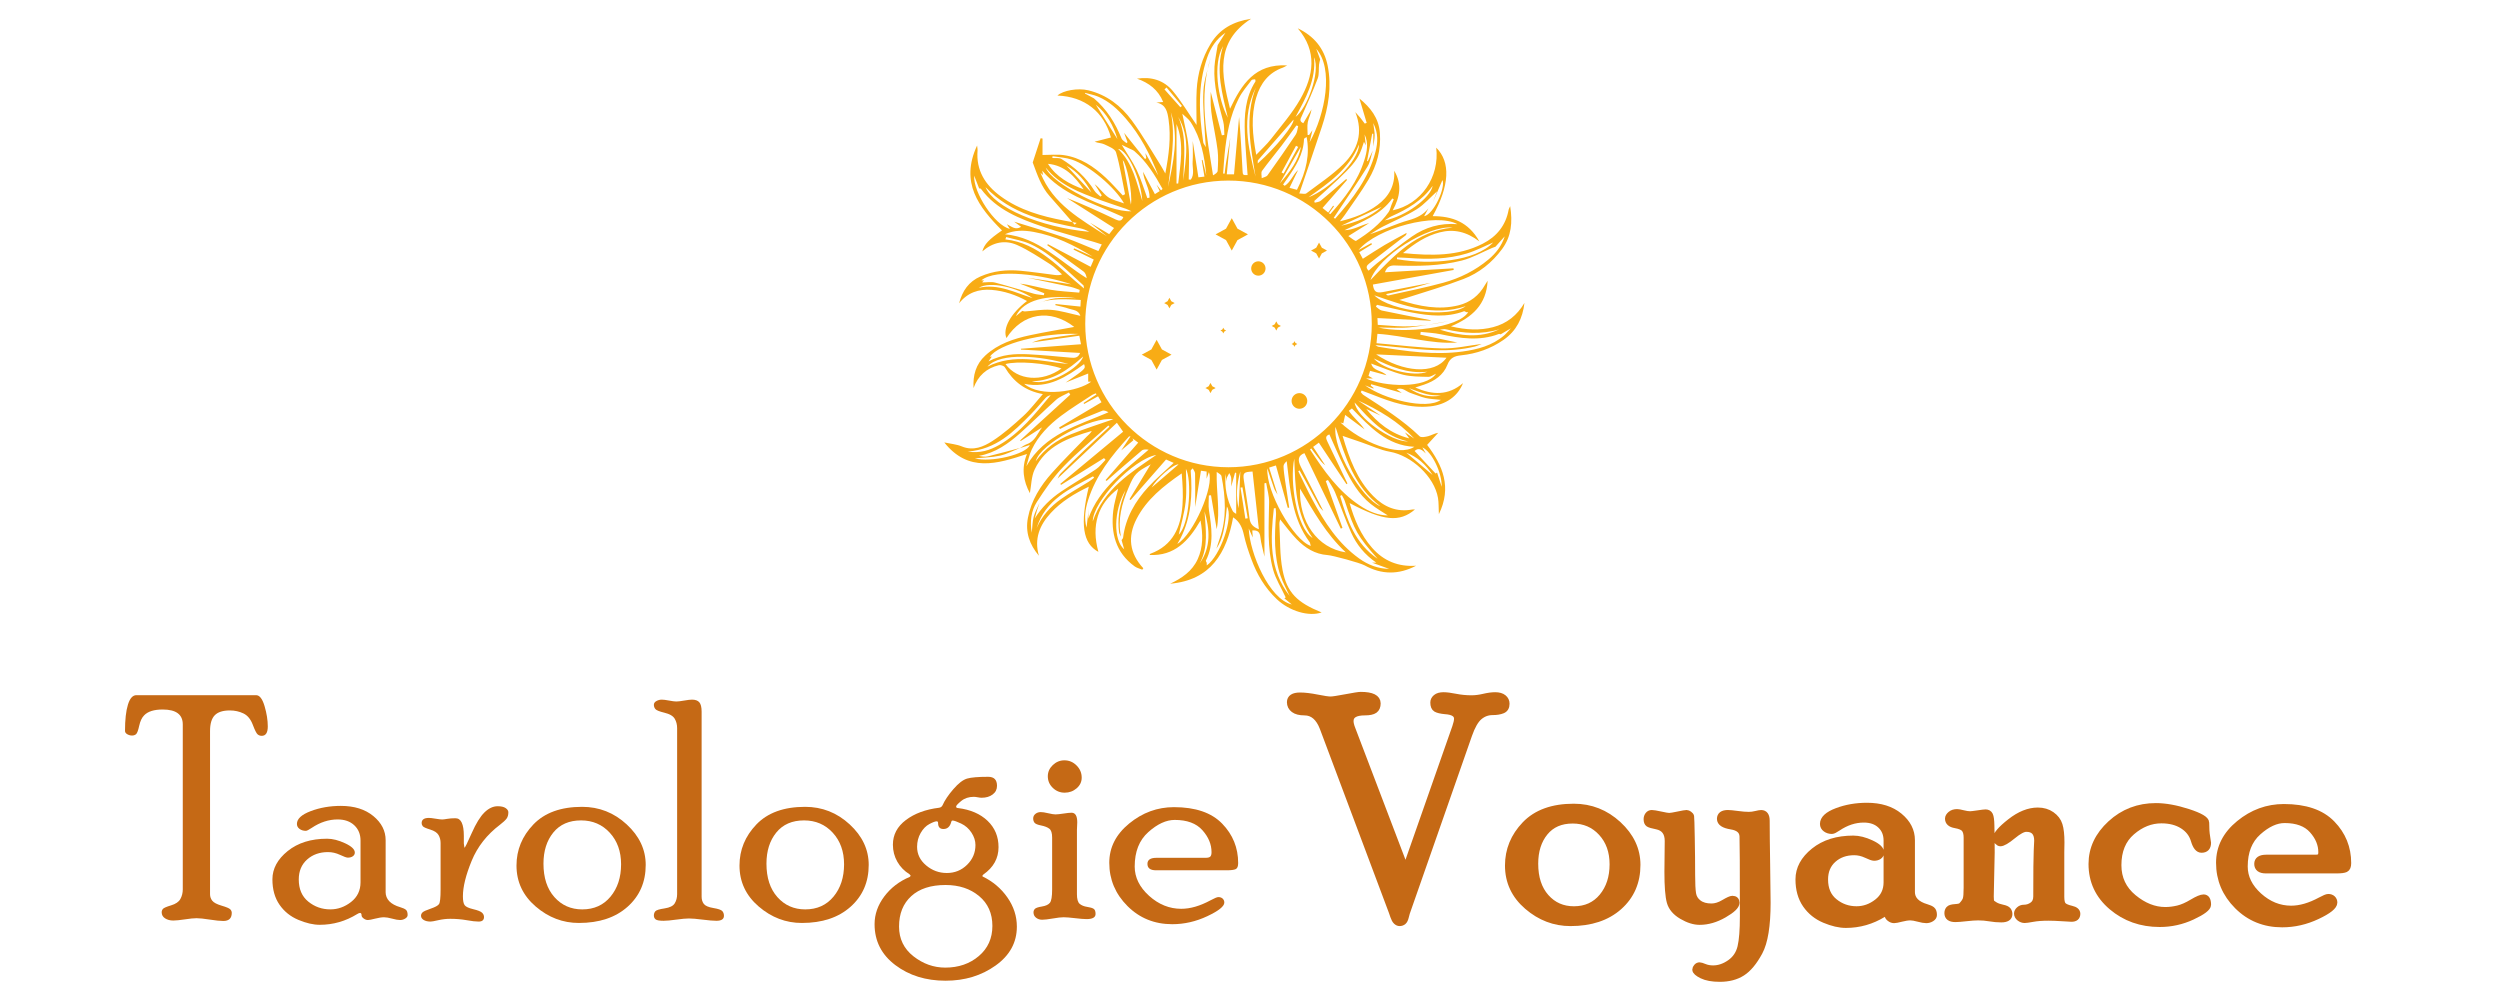 <?xml version="1.0" encoding="utf-8"?>
<!-- Generator: Adobe Illustrator 16.0.0, SVG Export Plug-In . SVG Version: 6.00 Build 0)  -->
<!DOCTYPE svg PUBLIC "-//W3C//DTD SVG 1.1 Basic//EN" "http://www.w3.org/Graphics/SVG/1.1/DTD/svg11-basic.dtd">
<svg version="1.1" baseProfile="basic" id="Calque_1"
	 xmlns="http://www.w3.org/2000/svg" xmlns:xlink="http://www.w3.org/1999/xlink" x="0px" y="0px" width="200px" height="80px"
	 viewBox="0 0 200 80" xml:space="preserve">
<g>
	<path fill="#C56915" d="M20.488,55.614c0.279,0,0.504,0.292,0.677,0.875c0.172,0.584,0.258,1.126,0.258,1.627
		s-0.162,0.751-0.487,0.751c-0.117,0-0.223-0.036-0.318-0.11c-0.096-0.073-0.227-0.332-0.395-0.777s-0.417-0.747-0.749-0.906
		s-0.694-0.239-1.087-0.239c-0.557,0-0.96,0.13-1.209,0.388s-0.375,0.678-0.375,1.26v13.054c0,0.196,0.06,0.371,0.179,0.522
		s0.368,0.283,0.746,0.394c0.377,0.11,0.607,0.207,0.69,0.29c0.082,0.083,0.123,0.179,0.123,0.287c0,0.432-0.226,0.648-0.676,0.648
		c-0.246,0-0.606-0.037-1.082-0.111c-0.476-0.074-0.828-0.111-1.058-0.111c-0.213,0-0.524,0.031-0.934,0.093
		s-0.721,0.093-0.934,0.093c-0.254,0-0.472-0.059-0.652-0.175s-0.271-0.278-0.271-0.486c0-0.1,0.033-0.189,0.099-0.268
		c0.066-0.079,0.284-0.174,0.653-0.285c0.37-0.11,0.618-0.281,0.745-0.511s0.191-0.488,0.191-0.775V57.955
		c0-0.797-0.536-1.194-1.608-1.194c-0.696,0-1.191,0.157-1.486,0.471c-0.18,0.182-0.311,0.461-0.393,0.837
		c-0.082,0.376-0.167,0.599-0.254,0.669s-0.193,0.105-0.318,0.105c-0.133,0-0.26-0.035-0.381-0.104
		c-0.12-0.07-0.181-0.158-0.181-0.266c0-0.895,0.078-1.595,0.234-2.101c0.156-0.505,0.381-0.758,0.677-0.758H20.488z"/>
	<path fill="#C56915" d="M30.848,71.35c0,0.591,0.395,1.001,1.183,1.23c0.197,0.058,0.343,0.124,0.437,0.199
		c0.095,0.075,0.142,0.217,0.142,0.424c0,0.108-0.064,0.202-0.191,0.281c-0.127,0.078-0.265,0.118-0.413,0.118
		c-0.156,0-0.368-0.037-0.634-0.111c-0.267-0.073-0.483-0.11-0.647-0.11c-0.189,0-0.427,0.037-0.714,0.11
		c-0.288,0.074-0.48,0.111-0.579,0.111c-0.115,0-0.228-0.041-0.339-0.123s-0.167-0.164-0.167-0.247c0-0.131-0.041-0.196-0.123-0.196
		c-0.058,0-0.131,0.028-0.222,0.086c-0.928,0.574-1.93,0.862-3.006,0.862c-0.509,0-1.078-0.132-1.706-0.395
		c-0.628-0.263-1.132-0.667-1.509-1.213c-0.378-0.547-0.567-1.222-0.567-2.027c0-0.854,0.408-1.609,1.224-2.267
		c0.815-0.657,1.867-0.985,3.154-0.985c0.434,0,0.912,0.121,1.433,0.363s0.781,0.49,0.781,0.745c0,0.123-0.054,0.222-0.16,0.296
		c-0.107,0.074-0.238,0.11-0.394,0.11c-0.107,0-0.316-0.073-0.628-0.222c-0.313-0.147-0.633-0.222-0.961-0.222
		c-0.674,0-1.232,0.199-1.676,0.596c-0.443,0.397-0.665,0.928-0.665,1.592c0,0.77,0.254,1.361,0.764,1.775s1.097,0.62,1.762,0.62
		c0.6,0,1.152-0.197,1.657-0.591c0.505-0.395,0.758-0.92,0.758-1.577v-3.339c0-0.501-0.166-0.907-0.498-1.22
		s-0.776-0.468-1.333-0.468c-0.713,0-1.405,0.226-2.077,0.677c-0.229,0.156-0.385,0.234-0.467,0.234
		c-0.197,0-0.365-0.051-0.504-0.154c-0.14-0.103-0.209-0.235-0.209-0.4c0-0.402,0.367-0.743,1.103-1.022
		c0.735-0.278,1.538-0.419,2.409-0.419c1.076,0,1.942,0.271,2.6,0.813c0.657,0.541,0.985,1.185,0.985,1.931V71.35z"/>
	<path fill="#C56915" d="M37.107,67.479l0.049,0.345c0.041,0,0.234-0.39,0.579-1.171c0.345-0.78,0.687-1.334,1.025-1.663
		c0.338-0.328,0.689-0.492,1.053-0.492c0.281,0,0.493,0.05,0.638,0.148c0.145,0.1,0.217,0.212,0.217,0.336
		c0,0.215-0.049,0.387-0.148,0.516c-0.099,0.128-0.272,0.288-0.519,0.479c-1.047,0.792-1.803,1.756-2.269,2.892
		c-0.466,1.136-0.699,2.079-0.699,2.831c0,0.352,0.047,0.59,0.142,0.717c0.094,0.127,0.322,0.232,0.684,0.318
		s0.595,0.179,0.702,0.278c0.107,0.101,0.16,0.217,0.16,0.351c0,0.241-0.144,0.362-0.432,0.362c-0.23,0-0.55-0.037-0.958-0.111
		c-0.407-0.073-0.846-0.11-1.315-0.11c-0.313,0-0.63,0.037-0.951,0.11c-0.321,0.074-0.527,0.111-0.617,0.111
		c-0.231,0-0.416-0.044-0.556-0.131c-0.14-0.088-0.21-0.198-0.21-0.332c0-0.1,0.039-0.189,0.117-0.269s0.298-0.18,0.659-0.303
		c0.361-0.122,0.583-0.244,0.665-0.367c0.082-0.122,0.124-0.507,0.124-1.151v-3.737c0-0.237-0.056-0.449-0.167-0.638
		c-0.111-0.188-0.333-0.332-0.665-0.435c-0.333-0.102-0.53-0.19-0.592-0.266c-0.062-0.075-0.092-0.158-0.092-0.251
		c0-0.274,0.194-0.413,0.581-0.413c0.107,0,0.287,0.021,0.538,0.063s0.427,0.062,0.525,0.062c0.083,0,0.216-0.017,0.402-0.05
		c0.186-0.032,0.406-0.049,0.662-0.049c0.445,0,0.668,0.472,0.668,1.417V67.479z"/>
	<path fill="#C56915" d="M46.569,64.547c1.363,0,2.552,0.469,3.566,1.404c1.015,0.937,1.522,2.017,1.522,3.24
		c0,1.372-0.485,2.489-1.454,3.352s-2.267,1.294-3.893,1.294c-1.281,0-2.433-0.439-3.456-1.318
		c-1.022-0.879-1.534-1.972-1.534-3.277c0-1.249,0.45-2.343,1.349-3.283S44.869,64.547,46.569,64.547z M46.582,72.752
		c0.944,0,1.698-0.341,2.261-1.022s0.844-1.544,0.844-2.587c0-1.026-0.302-1.868-0.905-2.525s-1.37-0.986-2.298-0.986
		c-0.953,0-1.692,0.322-2.218,0.968c-0.525,0.645-0.788,1.477-0.788,2.494c0,1.126,0.291,2.017,0.875,2.674
		C44.935,72.424,45.678,72.752,46.582,72.752z"/>
	<path fill="#C56915" d="M56.13,71.742c0,0.222,0.057,0.411,0.172,0.566c0.115,0.156,0.37,0.268,0.764,0.333
		c0.395,0.065,0.635,0.148,0.721,0.248c0.086,0.101,0.129,0.225,0.129,0.375c0,0.267-0.202,0.399-0.605,0.399
		c-0.247,0-0.613-0.031-1.099-0.093c-0.485-0.062-0.852-0.092-1.099-0.092c-0.23,0-0.568,0.03-1.013,0.092
		c-0.444,0.062-0.782,0.093-1.012,0.093c-0.33,0-0.542-0.038-0.636-0.112c-0.095-0.075-0.142-0.18-0.142-0.313
		s0.039-0.245,0.117-0.337c0.078-0.092,0.324-0.168,0.739-0.229c0.415-0.063,0.686-0.197,0.813-0.407
		c0.127-0.209,0.191-0.453,0.191-0.732V58.25c0-0.287-0.066-0.539-0.197-0.757s-0.402-0.375-0.813-0.474
		c-0.411-0.099-0.655-0.198-0.733-0.298c-0.079-0.1-0.117-0.212-0.117-0.338c0-0.124,0.068-0.225,0.204-0.3
		c0.136-0.074,0.278-0.112,0.427-0.112c0.132,0,0.328,0.025,0.587,0.074c0.259,0.05,0.451,0.074,0.575,0.074
		c0.14,0,0.35-0.024,0.63-0.074c0.28-0.049,0.49-0.074,0.63-0.074c0.264,0,0.458,0.07,0.581,0.21s0.186,0.39,0.186,0.751V71.742z"/>
	<path fill="#C56915" d="M64.409,64.547c1.363,0,2.552,0.469,3.566,1.404c1.015,0.937,1.522,2.017,1.522,3.24
		c0,1.372-0.485,2.489-1.454,3.352s-2.267,1.294-3.893,1.294c-1.281,0-2.433-0.439-3.456-1.318
		c-1.022-0.879-1.534-1.972-1.534-3.277c0-1.249,0.45-2.343,1.349-3.283S62.709,64.547,64.409,64.547z M64.421,72.752
		c0.944,0,1.698-0.341,2.261-1.022s0.844-1.544,0.844-2.587c0-1.026-0.302-1.868-0.905-2.525s-1.37-0.986-2.298-0.986
		c-0.953,0-1.692,0.322-2.218,0.968c-0.525,0.645-0.788,1.477-0.788,2.494c0,1.126,0.291,2.017,0.875,2.674
		C62.774,72.424,63.518,72.752,64.421,72.752z"/>
	<path fill="#C56915" d="M78.581,70.074l0.037,0.049c0.815,0.396,1.475,0.954,1.977,1.677c0.503,0.724,0.754,1.5,0.754,2.33
		c0,1.266-0.567,2.303-1.7,3.112c-1.134,0.81-2.468,1.215-4.004,1.215c-1.577,0-2.918-0.418-4.022-1.252
		c-1.105-0.834-1.657-1.925-1.657-3.272c0-0.789,0.26-1.528,0.779-2.219s1.199-1.212,2.039-1.565l0.074-0.087l-0.099-0.123
		c-0.414-0.254-0.738-0.589-0.974-1.003c-0.235-0.414-0.353-0.868-0.353-1.36c0-0.796,0.347-1.454,1.042-1.976
		c0.694-0.521,1.576-0.848,2.645-0.979c0.131-0.017,0.226-0.082,0.283-0.196c0.172-0.393,0.461-0.823,0.868-1.293
		c0.406-0.471,0.773-0.752,1.102-0.847c0.328-0.094,0.891-0.141,1.687-0.141c0.468,0,0.702,0.24,0.702,0.722
		c0,0.285-0.115,0.516-0.346,0.69c-0.23,0.176-0.526,0.264-0.888,0.264c-0.083,0-0.186-0.013-0.309-0.037
		c-0.124-0.024-0.227-0.037-0.309-0.037c-0.403,0-0.741,0.111-1.012,0.333c-0.271,0.222-0.407,0.369-0.407,0.443
		c0,0.082,0.053,0.123,0.16,0.123c0.987,0.123,1.773,0.464,2.357,1.021c0.584,0.559,0.876,1.26,0.876,2.105
		c0,0.895-0.405,1.625-1.215,2.19L78.581,70.074z M75.621,77.409c1.064,0,1.958-0.308,2.683-0.923s1.087-1.42,1.087-2.412
		c0-1.001-0.354-1.797-1.063-2.388s-1.603-0.886-2.683-0.886c-1.179,0-2.094,0.297-2.745,0.892s-0.976,1.405-0.976,2.431
		c0,0.984,0.385,1.778,1.154,2.382C73.848,77.107,74.695,77.409,75.621,77.409z M75.744,69.84c0.637,0,1.178-0.219,1.624-0.658
		c0.445-0.438,0.668-0.966,0.668-1.581c0-0.337-0.106-0.667-0.319-0.991c-0.212-0.324-0.488-0.565-0.827-0.726
		c-0.339-0.16-0.565-0.24-0.68-0.24c-0.057,0-0.094,0.037-0.11,0.11c-0.099,0.378-0.307,0.567-0.625,0.567
		c-0.286,0-0.429-0.16-0.429-0.48c0-0.091-0.037-0.136-0.11-0.136c-0.114,0-0.308,0.072-0.582,0.216s-0.507,0.381-0.699,0.714
		c-0.192,0.332-0.288,0.703-0.288,1.113c0,0.583,0.241,1.077,0.723,1.483S75.123,69.84,75.744,69.84z"/>
	<path fill="#C56915" d="M86.154,71.521c0,0.402,0.074,0.665,0.222,0.788c0.148,0.123,0.345,0.203,0.591,0.24
		c0.247,0.037,0.421,0.089,0.524,0.155c0.103,0.066,0.154,0.204,0.154,0.412c0,0.275-0.239,0.412-0.716,0.412
		c-0.206,0-0.515-0.024-0.926-0.074c-0.412-0.049-0.716-0.073-0.914-0.073s-0.486,0.032-0.864,0.099
		c-0.379,0.065-0.663,0.099-0.853,0.099s-0.352-0.055-0.488-0.162c-0.136-0.108-0.204-0.25-0.204-0.425
		c0-0.108,0.037-0.201,0.111-0.28c0.074-0.079,0.263-0.144,0.566-0.192c0.304-0.05,0.516-0.147,0.635-0.295s0.179-0.505,0.179-1.07
		v-4.156c0-0.353-0.074-0.587-0.222-0.701c-0.148-0.115-0.366-0.201-0.653-0.259c-0.288-0.057-0.466-0.131-0.536-0.223
		c-0.07-0.092-0.105-0.204-0.105-0.337c0-0.149,0.06-0.272,0.179-0.368s0.262-0.144,0.427-0.144c0.14,0,0.34,0.031,0.6,0.093
		c0.259,0.062,0.451,0.092,0.575,0.092c0.14,0,0.354-0.022,0.643-0.067s0.503-0.067,0.643-0.067c0.305,0,0.458,0.254,0.458,0.764
		c0,0.082-0.004,0.19-0.013,0.326s-0.012,0.228-0.012,0.277V71.521z M85.15,60.826c0.376,0,0.701,0.137,0.975,0.411
		c0.274,0.273,0.411,0.599,0.411,0.975c0,0.335-0.135,0.619-0.405,0.853c-0.27,0.232-0.588,0.349-0.957,0.349
		s-0.685-0.128-0.951-0.386s-0.398-0.566-0.398-0.926c0-0.344,0.133-0.642,0.398-0.896C84.49,60.953,84.799,60.826,85.15,60.826z"/>
	<path fill="#C56915" d="M96.442,68.625c0.188,0,0.316-0.032,0.382-0.098c0.065-0.065,0.099-0.184,0.099-0.354
		c0-0.627-0.245-1.214-0.733-1.76s-1.226-0.819-2.211-0.819c-0.682,0-1.386,0.324-2.113,0.973c-0.727,0.647-1.09,1.565-1.09,2.754
		c0,0.87,0.383,1.65,1.15,2.344c0.767,0.692,1.625,1.039,2.577,1.039c0.722,0,1.5-0.226,2.337-0.678
		c0.32-0.173,0.529-0.259,0.627-0.259c0.147,0,0.264,0.042,0.35,0.125c0.086,0.083,0.129,0.188,0.129,0.313
		c0,0.3-0.454,0.663-1.361,1.09c-0.908,0.428-1.842,0.641-2.803,0.641c-1.421,0-2.616-0.484-3.585-1.453
		c-0.969-0.97-1.454-2.123-1.454-3.462c0-1.224,0.532-2.271,1.595-3.142c1.064-0.871,2.257-1.307,3.579-1.307
		c1.717,0,3.002,0.439,3.856,1.318c0.854,0.879,1.281,1.931,1.281,3.154c0,0.263-0.066,0.425-0.197,0.486
		c-0.131,0.062-0.373,0.093-0.726,0.093h-5.646c-0.459,0-0.689-0.171-0.689-0.512c0-0.324,0.238-0.486,0.715-0.486H96.442z"/>
	<path fill="#C56915" stroke="#C56915" stroke-width="0.5" stroke-miterlimit="10" d="M116.426,58.165
		c0.099-0.287,0.147-0.509,0.147-0.665c0-0.37-0.32-0.575-0.961-0.616c-0.345-0.032-0.587-0.09-0.727-0.171s-0.21-0.252-0.21-0.513
		c0-0.154,0.067-0.288,0.203-0.402c0.135-0.114,0.338-0.171,0.608-0.171c0.229,0,0.551,0.041,0.965,0.123s0.839,0.123,1.272,0.123
		c0.304,0,0.629-0.041,0.978-0.123s0.653-0.123,0.916-0.123c0.287,0,0.508,0.063,0.664,0.189c0.155,0.126,0.233,0.287,0.233,0.482
		c0,0.269-0.104,0.445-0.314,0.53c-0.209,0.086-0.474,0.129-0.794,0.129c-0.395,0-0.746,0.129-1.054,0.388s-0.585,0.741-0.832,1.447
		l-4.977,14.23c-0.017,0.049-0.047,0.164-0.092,0.345s-0.107,0.304-0.189,0.37c-0.081,0.065-0.179,0.099-0.292,0.099
		c-0.098,0-0.189-0.042-0.274-0.124c-0.086-0.082-0.161-0.22-0.226-0.412c-0.065-0.193-0.106-0.311-0.122-0.352l-5.52-14.71
		c-0.32-0.838-0.81-1.257-1.466-1.257c-0.378,0-0.666-0.073-0.863-0.22c-0.196-0.146-0.296-0.342-0.296-0.586
		c0-0.35,0.268-0.525,0.803-0.525c0.37,0,0.823,0.054,1.357,0.16c0.535,0.107,0.893,0.16,1.074,0.16
		c0.173,0,0.582-0.062,1.228-0.185c0.646-0.123,1.043-0.185,1.191-0.185c0.896,0,1.346,0.224,1.346,0.672
		c0,0.252-0.078,0.434-0.234,0.543c-0.156,0.11-0.415,0.165-0.776,0.165c-0.772,0-1.158,0.234-1.158,0.702
		c0,0.173,0.05,0.382,0.148,0.629l4.108,10.783l0.16,0.283l0.135-0.259L116.426,58.165z"/>
	<path fill="#C56915" stroke="#C56915" stroke-width="0.5" stroke-miterlimit="10" d="M125.899,64.547
		c1.363,0,2.552,0.469,3.566,1.404c1.015,0.937,1.521,2.017,1.521,3.24c0,1.372-0.484,2.489-1.453,3.352
		c-0.97,0.862-2.268,1.294-3.894,1.294c-1.281,0-2.434-0.439-3.456-1.318s-1.534-1.972-1.534-3.277c0-1.249,0.45-2.343,1.35-3.283
		S124.199,64.547,125.899,64.547z M125.912,72.752c0.944,0,1.697-0.341,2.261-1.022c0.563-0.682,0.844-1.544,0.844-2.587
		c0-1.026-0.302-1.868-0.906-2.525c-0.604-0.657-1.369-0.986-2.297-0.986c-0.953,0-1.692,0.322-2.218,0.968
		c-0.526,0.645-0.789,1.477-0.789,2.494c0,1.126,0.292,2.017,0.875,2.674S125.008,72.752,125.912,72.752z"/>
	<path fill="#C56915" stroke="#C56915" stroke-width="0.5" stroke-miterlimit="10" d="M138.592,71.914
		c0.212,0,0.318,0.104,0.318,0.309c0,0.255-0.328,0.571-0.983,0.948c-0.656,0.378-1.308,0.567-1.955,0.567
		c-0.442,0-0.918-0.15-1.426-0.449s-0.825-0.672-0.952-1.119s-0.191-1.253-0.191-2.417l0.025-2.473c0-0.664-0.296-1.058-0.888-1.181
		c-0.345-0.066-0.564-0.131-0.659-0.193c-0.094-0.063-0.142-0.185-0.142-0.368c0-0.133,0.037-0.247,0.111-0.343
		s0.173-0.144,0.297-0.144c0.115,0,0.351,0.039,0.705,0.117c0.354,0.078,0.581,0.117,0.68,0.117c0.115,0,0.354-0.039,0.717-0.117
		s0.589-0.117,0.68-0.117c0.058,0,0.128,0.029,0.211,0.087c0.082,0.057,0.129,0.118,0.142,0.185c0.013,0.065,0.029,0.635,0.05,1.709
		s0.03,2.063,0.03,2.965c0,0.688,0.024,1.187,0.074,1.494c0.049,0.308,0.201,0.558,0.458,0.75c0.257,0.193,0.598,0.289,1.022,0.289
		c0.317,0,0.648-0.103,0.99-0.308C138.249,72.018,138.478,71.914,138.592,71.914z M140.892,65.052c0.289,0,0.433,0.202,0.433,0.604
		c0,0.796,0.013,1.958,0.037,3.486c0.024,1.527,0.037,2.555,0.037,3.08c0,1.84-0.214,3.156-0.642,3.948
		c-0.429,0.793-0.887,1.345-1.377,1.657c-0.489,0.313-1.089,0.469-1.796,0.469c-0.602,0-1.076-0.087-1.427-0.259
		c-0.35-0.173-0.524-0.329-0.524-0.469c0-0.065,0.032-0.138,0.099-0.216c0.065-0.078,0.144-0.116,0.234-0.116
		c0.065,0,0.198,0.041,0.4,0.123c0.201,0.082,0.429,0.123,0.684,0.123c0.46,0,0.909-0.154,1.349-0.461
		c0.439-0.308,0.723-0.731,0.851-1.272c0.127-0.541,0.19-1.349,0.19-2.422c0-3.853-0.01-5.996-0.03-6.43
		c-0.021-0.435-0.327-0.699-0.918-0.793c-0.592-0.095-0.887-0.291-0.887-0.592c0-0.308,0.21-0.462,0.63-0.462
		c0.14,0,0.394,0.025,0.76,0.074c0.367,0.05,0.67,0.074,0.909,0.074c0.181,0,0.37-0.024,0.568-0.074
		C140.669,65.077,140.81,65.052,140.892,65.052z"/>
	<path fill="#C56915" stroke="#C56915" stroke-width="0.5" stroke-miterlimit="10" d="M152.942,71.35
		c0,0.591,0.395,1.001,1.183,1.23c0.197,0.058,0.343,0.124,0.438,0.199s0.142,0.217,0.142,0.424c0,0.108-0.063,0.202-0.19,0.281
		c-0.128,0.078-0.265,0.118-0.413,0.118c-0.156,0-0.367-0.037-0.635-0.111c-0.267-0.073-0.482-0.11-0.646-0.11
		c-0.188,0-0.427,0.037-0.715,0.11c-0.287,0.074-0.48,0.111-0.579,0.111c-0.114,0-0.228-0.041-0.339-0.123
		c-0.11-0.082-0.166-0.164-0.166-0.247c0-0.131-0.041-0.196-0.123-0.196c-0.058,0-0.132,0.028-0.222,0.086
		c-0.929,0.574-1.931,0.862-3.006,0.862c-0.51,0-1.078-0.132-1.707-0.395c-0.628-0.263-1.131-0.667-1.509-1.213
		c-0.378-0.547-0.567-1.222-0.567-2.027c0-0.854,0.408-1.609,1.224-2.267c0.816-0.657,1.867-0.985,3.154-0.985
		c0.435,0,0.912,0.121,1.433,0.363s0.781,0.49,0.781,0.745c0,0.123-0.054,0.222-0.16,0.296s-0.238,0.11-0.395,0.11
		c-0.106,0-0.316-0.073-0.628-0.222c-0.313-0.147-0.633-0.222-0.961-0.222c-0.674,0-1.232,0.199-1.676,0.596
		c-0.443,0.397-0.665,0.928-0.665,1.592c0,0.77,0.254,1.361,0.764,1.775c0.509,0.414,1.097,0.62,1.762,0.62
		c0.6,0,1.152-0.197,1.657-0.591c0.505-0.395,0.758-0.92,0.758-1.577v-3.339c0-0.501-0.166-0.907-0.498-1.22
		s-0.776-0.468-1.333-0.468c-0.714,0-1.405,0.226-2.077,0.677c-0.229,0.156-0.386,0.234-0.468,0.234
		c-0.196,0-0.364-0.051-0.504-0.154c-0.139-0.103-0.209-0.235-0.209-0.4c0-0.402,0.368-0.743,1.104-1.022
		c0.734-0.278,1.537-0.419,2.408-0.419c1.076,0,1.942,0.271,2.6,0.813s0.985,1.185,0.985,1.931V71.35z"/>
	<path fill="#C56915" stroke="#C56915" stroke-width="0.5" stroke-miterlimit="10" d="M157.341,67.009
		c0-0.303-0.06-0.53-0.179-0.683c-0.119-0.151-0.368-0.26-0.745-0.325c-0.378-0.065-0.567-0.236-0.567-0.511
		c0-0.116,0.066-0.231,0.198-0.344s0.305-0.168,0.52-0.168c0.09,0,0.249,0.028,0.476,0.086s0.414,0.086,0.563,0.086
		c0.091,0,0.299-0.024,0.625-0.073c0.325-0.05,0.529-0.074,0.611-0.074c0.165,0,0.28,0.067,0.347,0.203
		c0.065,0.136,0.103,0.409,0.111,0.819c0.017,0.682,0.024,1.409,0.024,2.181l-0.074,3.512c0,0.254,0.021,0.41,0.062,0.468
		s0.138,0.132,0.29,0.222c0.151,0.091,0.347,0.16,0.585,0.21c0.238,0.049,0.391,0.117,0.456,0.205
		c0.065,0.087,0.099,0.189,0.099,0.306c0,0.275-0.214,0.413-0.643,0.413c-0.296,0-0.601-0.027-0.914-0.08
		c-0.313-0.054-0.621-0.08-0.926-0.08c-0.247,0-0.566,0.022-0.958,0.067c-0.391,0.045-0.681,0.068-0.87,0.068
		c-0.42,0-0.63-0.154-0.63-0.463c0-0.133,0.037-0.241,0.11-0.324c0.074-0.083,0.234-0.133,0.48-0.149
		c0.279-0.017,0.452-0.058,0.518-0.123c0.189-0.197,0.309-0.369,0.357-0.517c0.05-0.147,0.074-0.451,0.074-0.91V67.009z
		 M164.893,71.742c0,0.354,0.06,0.585,0.179,0.696c0.119,0.11,0.333,0.201,0.641,0.271c0.309,0.07,0.463,0.201,0.463,0.394
		c0,0.26-0.153,0.389-0.457,0.389c-0.059,0-0.305-0.014-0.741-0.043c-0.437-0.028-0.804-0.043-1.1-0.043
		c-0.494,0-0.91,0.031-1.248,0.093c-0.337,0.062-0.556,0.092-0.654,0.092c-0.148,0-0.286-0.05-0.414-0.149
		c-0.127-0.1-0.191-0.221-0.191-0.362c0-0.108,0.054-0.21,0.16-0.306c0.107-0.096,0.23-0.144,0.37-0.144
		c0.263,0,0.497-0.075,0.702-0.228c0.205-0.151,0.308-0.379,0.308-0.683c0-1.976,0.013-3.198,0.037-3.67s0.037-0.736,0.037-0.793
		c0-0.64-0.294-0.959-0.881-0.959c-0.253,0-0.613,0.192-1.082,0.579c-0.469,0.386-0.801,0.578-0.997,0.578
		c-0.064,0-0.139-0.041-0.22-0.124c-0.081-0.084-0.122-0.172-0.122-0.264c0-0.291,0.377-0.733,1.131-1.324
		c0.754-0.592,1.491-0.888,2.212-0.888c0.427,0,0.795,0.109,1.106,0.327s0.519,0.49,0.621,0.819
		c0.103,0.328,0.153,0.793,0.153,1.392l-0.013,0.789V71.742z"/>
	<path fill="#C56915" stroke="#C56915" stroke-width="0.5" stroke-miterlimit="10" d="M176.289,71.804
		c0.229,0,0.346,0.191,0.346,0.576c0,0.244-0.415,0.561-1.245,0.949c-0.829,0.388-1.7,0.581-2.611,0.581
		c-1.495,0-2.776-0.454-3.844-1.361c-1.068-0.907-1.603-2.051-1.603-3.431c0-1.224,0.506-2.3,1.516-3.229
		c1.011-0.928,2.218-1.392,3.622-1.392c0.756,0,1.614,0.155,2.575,0.466c0.961,0.312,1.441,0.594,1.441,0.848
		c0,0.458,0.024,0.83,0.074,1.117c0.049,0.286,0.074,0.45,0.074,0.491c0,0.368-0.171,0.552-0.513,0.552
		c-0.258,0-0.459-0.246-0.603-0.739c-0.144-0.492-0.446-0.885-0.905-1.176c-0.461-0.292-1.027-0.438-1.7-0.438
		c-0.847,0-1.633,0.313-2.359,0.939c-0.728,0.626-1.091,1.512-1.091,2.658c0,1.055,0.407,1.918,1.222,2.59s1.662,1.007,2.543,1.007
		c0.32,0,0.653-0.041,0.999-0.123s0.73-0.25,1.154-0.505S176.107,71.804,176.289,71.804z"/>
	<path fill="#C56915" stroke="#C56915" stroke-width="0.5" stroke-miterlimit="10" d="M185.234,68.625
		c0.188,0,0.316-0.032,0.382-0.098s0.099-0.184,0.099-0.354c0-0.627-0.244-1.214-0.733-1.76c-0.488-0.546-1.226-0.819-2.211-0.819
		c-0.683,0-1.387,0.324-2.113,0.973c-0.727,0.647-1.09,1.565-1.09,2.754c0,0.87,0.383,1.65,1.149,2.344
		c0.767,0.692,1.625,1.039,2.577,1.039c0.721,0,1.5-0.226,2.337-0.678c0.319-0.173,0.528-0.259,0.627-0.259
		c0.147,0,0.264,0.042,0.351,0.125c0.086,0.083,0.129,0.188,0.129,0.313c0,0.3-0.454,0.663-1.361,1.09
		c-0.907,0.428-1.842,0.641-2.803,0.641c-1.421,0-2.616-0.484-3.585-1.453c-0.97-0.97-1.454-2.123-1.454-3.462
		c0-1.224,0.531-2.271,1.596-3.142c1.063-0.871,2.256-1.307,3.579-1.307c1.716,0,3.002,0.439,3.855,1.318
		c0.854,0.879,1.281,1.931,1.281,3.154c0,0.263-0.065,0.425-0.196,0.486c-0.132,0.062-0.373,0.093-0.726,0.093h-5.646
		c-0.459,0-0.688-0.171-0.688-0.512c0-0.324,0.237-0.486,0.714-0.486H185.234z"/>
</g>
<polygon fill="#F8AC15" points="98.541,20.045 98.998,19.208 99.836,18.75 98.998,18.292 98.541,17.455 98.083,18.292 97.246,18.75 
	98.083,19.208 "/>
<polygon fill="#F8AC15" points="105.523,20.684 105.748,20.271 106.16,20.045 105.748,19.819 105.523,19.407 105.297,19.819 
	104.883,20.045 105.297,20.271 "/>
<polygon fill="#F8AC15" points="93.554,24.665 93.702,24.394 93.973,24.245 93.702,24.097 93.554,23.825 93.406,24.097 
	93.134,24.245 93.406,24.394 "/>
<polygon fill="#F8AC15" points="92.531,27.184 92.11,27.954 91.34,28.375 92.11,28.797 92.531,29.567 92.953,28.797 93.722,28.375 
	92.953,27.954 "/>
<polygon fill="#F8AC15" points="102.103,26.444 102.232,26.207 102.471,26.077 102.232,25.947 102.103,25.71 101.973,25.947 
	101.734,26.077 101.973,26.207 "/>
<polygon fill="#F8AC15" points="96.839,31.448 96.982,31.185 97.246,31.042 96.982,30.898 96.839,30.634 96.694,30.898 
	96.431,31.042 96.694,31.185 "/>
<polygon fill="#F8AC15" points="103.556,27.747 103.636,27.601 103.781,27.521 103.636,27.439 103.556,27.293 103.476,27.439 
	103.327,27.521 103.476,27.601 "/>
<polygon fill="#F8AC15" points="97.943,26.364 97.863,26.217 97.784,26.364 97.635,26.444 97.784,26.525 97.863,26.672 
	97.943,26.525 98.09,26.444 "/>
<circle fill="#F8AC15" cx="103.954" cy="32.075" r="0.627"/>
<circle fill="#F8AC15" cx="100.669" cy="21.479" r="0.574"/>
<path fill-rule="evenodd" clip-rule="evenodd" fill="#F8AC15" d="M82.391,39.453c-0.519-0.957-0.696-1.992-0.233-3.134
	c-2.39,0.796-4.695,1.498-6.615-0.924c0.528,0.114,0.993,0.148,1.401,0.318c0.923,0.385,1.735,0.024,2.442-0.429
	c0.889-0.571,1.696-1.286,2.479-2.003c0.555-0.508,1.011-1.125,1.563-1.753c-1.412-0.257-2.364-1.002-3.04-2.144
	c-0.068-0.115-0.336-0.204-0.478-0.168c-0.993,0.241-1.673,0.851-2.026,1.832c-0.059-1.015,0.175-1.905,0.95-2.614
	c1.016-0.93,2.266-1.338,3.566-1.616c1.169-0.25,2.352-0.443,3.54-0.663c-1.925-1.491-4.131-1.122-5.423,0.891
	c-0.325-0.758,0.328-1.958,1.644-2.965c-0.902-0.493-1.828-0.807-2.828-0.889c-1.039-0.086-1.929,0.214-2.605,1.073
	c0.258-0.991,0.771-1.739,1.71-2.148c1.022-0.446,2.094-0.558,3.187-0.458c0.928,0.085,1.85,0.227,2.775,0.341
	c0.167,0.021,0.333,0.033,0.564-0.045c-0.309-0.271-0.59-0.586-0.933-0.804c-0.869-0.547-1.729-1.133-2.662-1.548
	c-0.963-0.428-1.933-0.233-2.786,0.513c0.166-0.584,0.521-0.954,1.578-1.681c-1.856-1.858-3.377-3.823-1.993-6.793
	c0.022,0.216,0.045,0.302,0.038,0.385c-0.133,1.604,0.614,2.774,1.85,3.679c1.513,1.109,3.272,1.597,5.082,1.944
	c0.33,0.063,0.662,0.122,0.993,0.182c-0.054,0.048-0.108,0.096-0.162,0.143c-0.665-0.761-1.323-1.528-1.997-2.283
	c-0.668-0.748-0.983-1.69-1.354-2.694c0.177-0.542,0.404-1.239,0.632-1.936c0.051,0.007,0.102,0.015,0.152,0.022
	c0,0.449,0,0.898,0,1.316c0.619,0,1.178-0.065,1.716,0.014c1.324,0.192,2.391,0.918,3.347,1.807
	c0.478,0.445,0.907,0.941,1.358,1.414c0.061-0.033,0.121-0.065,0.181-0.099c-0.228-1.119-0.401-2.254-0.72-3.348
	c-0.083-0.286-0.598-0.476-0.946-0.645c-0.217-0.105-0.494-0.088-0.769-0.206c0.437-0.112,0.873-0.225,1.307-0.337
	c-0.561-2.057-2.108-3.271-4.279-3.354c0.437-0.41,1.638-0.621,2.469-0.42c1.471,0.355,2.614,1.237,3.482,2.417
	c0.852,1.155,1.563,2.414,2.333,3.629c0.104,0.164,0.192,0.339,0.344,0.607c0.291-1.511,0.465-2.894,0.262-4.305
	c-0.091-0.629-0.205-1.22-0.981-1.371c0.175-0.014,0.351-0.027,0.55-0.042c-0.4-0.978-1.145-1.534-2.096-1.868
	c1.141-0.175,2.147,0.124,2.87,0.994c0.673,0.809,1.215,1.727,1.896,2.712c0-1.016-0.043-1.921,0.01-2.822
	c0.077-1.301,0.428-2.532,1.109-3.66c0.719-1.19,1.797-1.791,3.243-2.016c-2.891,1.874-2.379,4.451-1.685,7.202
	c0.934-1.962,1.994-3.616,4.57-3.469c-0.193,0.102-0.258,0.147-0.33,0.172c-1.156,0.406-1.811,1.264-2.145,2.4
	c-0.437,1.489-0.303,2.979,0.001,4.579c0.439-0.464,0.851-0.833,1.184-1.264c0.807-1.041,1.688-2.046,2.336-3.181
	c1.074-1.882,1.383-3.83-0.2-5.676c1.282,0.616,2.108,1.581,2.394,2.989c0.339,1.683,0.063,3.306-0.466,4.902
	c-0.58,1.745-1.178,3.484-1.802,5.325c0.229,0,0.455,0.072,0.565-0.011c1.012-0.763,2.085-1.468,2.977-2.355
	c1.129-1.123,1.592-2.507,0.938-4.143c0.134,0.15,0.272,0.294,0.4,0.45c0.125,0.152,0.239,0.313,0.357,0.47
	c0.051-0.02,0.102-0.04,0.152-0.06c-0.191-0.646-0.382-1.291-0.579-1.948c0.872,0.712,1.545,1.547,1.636,2.748
	c0.103,1.349-0.241,2.603-0.916,3.745c-0.575,0.975-1.256,1.887-1.893,2.826c-0.094,0.137-0.201,0.262-0.389,0.503
	c1.166-0.276,2.142-0.659,3.005-1.299c0.912-0.677,1.414-1.567,1.341-2.744c0.647,1.08,0.455,2.124-0.121,3.167
	c2.271-0.482,3.766-2.659,3.48-5.016c1.161,1.15,1.075,3.035-0.284,5.481c1.561-0.003,2.864,0.463,3.735,2.021
	c-1.027-0.785-2.053-1.012-3.166-0.725c-1.081,0.277-1.993,0.866-2.942,1.658c2.275,0.222,4.394,0.264,6.378-0.749
	c1.115-0.568,1.848-1.464,2.075-2.728c0.012-0.063,0.054-0.122,0.122-0.276c0.198,1.289,0.099,2.415-0.648,3.429
	c-0.805,1.094-1.845,1.921-3.095,2.401c-1.498,0.577-3.046,1.015-4.573,1.512c-0.144,0.045-0.287,0.083-0.554,0.16
	c1.632,0.522,3.158,0.818,4.736,0.431c0.93-0.229,1.642-0.785,2.116-1.627c0.054-0.096,0.117-0.187,0.214-0.339
	c-0.102,1.904-1.227,2.927-2.935,3.649c1.223,0.289,2.299,0.342,3.372,0.063c1.099-0.285,1.926-0.95,2.507-1.937
	c-0.138,1.232-0.645,2.238-1.665,2.95c-1.024,0.713-2.172,1.113-3.401,1.241c-0.532,0.055-0.878,0.197-1.092,0.746
	c-0.326,0.84-1.035,1.313-1.871,1.6c-0.202,0.07-0.407,0.132-0.705,0.229c1.392,0.612,2.633,0.659,3.82-0.351
	c-0.419,1.069-1.394,1.729-2.617,1.859c-1.61,0.173-3.08-0.324-4.536-0.905c-0.315-0.125-0.636-0.239-0.954-0.359
	c-0.023,0.042-0.047,0.086-0.071,0.128c0.069,0.075,0.127,0.169,0.21,0.223c1.563,1.019,3.149,2.002,4.501,3.311
	c0.118,0.114,0.466,0.044,0.687-0.014c0.255-0.067,0.486-0.218,0.797-0.27c-0.294,0.32-0.587,0.641-0.887,0.967
	c1.247,1.649,1.994,3.383,0.938,5.543c-0.025-0.509-0.005-0.913-0.07-1.299c-0.293-1.711-2.118-3.387-3.851-3.695
	c-0.771-0.137-1.504-0.491-2.254-0.748c-0.472-0.161-0.943-0.322-1.524-0.52c0.542,1.851,1.157,3.502,2.443,4.81
	c0.857,0.871,1.881,1.31,3.128,1.081c0.06-0.012,0.123-0.002,0.214-0.002c-1.239,1.047-2.511,0.921-5.228-0.514
	c0.385,1.341,0.899,2.556,1.8,3.579c0.931,1.061,2.107,1.532,3.522,1.433c-1.39,0.728-2.758,0.726-4.119-0.028
	c-0.362-0.2-2.545-0.797-2.963-0.824c-1.007-0.068-1.802-0.576-2.477-1.271c-0.468-0.48-0.864-1.031-1.32-1.585
	c-0.022,0.13-0.067,0.252-0.061,0.37c0.072,1.231,0.023,2.486,0.256,3.688c0.355,1.82,1.18,2.598,3.124,3.386
	c-1.024,0.357-2.571-0.103-3.586-1.061c-0.945-0.892-1.587-1.979-2.031-3.187c-0.234-0.634-0.453-1.281-0.597-1.94
	c-0.124-0.57-0.321-1.06-0.864-1.421c-0.522,2.853-1.791,5.028-5.038,5.312c0.931-0.438,1.761-0.993,2.204-1.967
	c0.438-0.962,0.425-1.957,0.226-3.096c-0.954,1.649-2.08,2.856-4.08,2.765c0.032-0.052,0.042-0.093,0.065-0.1
	c1.819-0.667,2.443-2.136,2.571-3.901c0.061-0.834,0.011-1.677-0.062-2.527c-1.467,1.015-2.808,2.075-3.614,3.644
	c-0.729,1.421-0.568,2.748,0.542,3.945c-0.027,0.037-0.055,0.074-0.082,0.113c-0.204-0.085-0.435-0.136-0.61-0.263
	c-1.53-1.109-1.917-2.681-1.713-4.452c0.068-0.598,0.261-1.182,0.395-1.763c-1.63,1.217-2.171,2.937-1.583,5.054
	c-1.25-0.672-1.486-2.221-0.766-5.217c-1.157,0.555-2.197,1.185-3.043,2.105c-0.895,0.972-1.343,2.07-0.95,3.423
	c-0.752-0.899-1.102-1.891-0.878-3.044c0.27-1.393,1-2.551,1.922-3.584c0.892-0.999,1.847-1.94,2.779-2.902
	c0.139-0.144,0.309-0.26,0.406-0.456c-1.862,0.547-3.676,1.188-4.573,3.092C82.503,38.137,82.507,38.833,82.391,39.453z
	 M114.066,36.283c-0.278-0.296-0.573-0.51-0.898-0.205c0.56,0.603,1.118,1.207,1.682,1.806c0.006,0.005,0.076-0.052,0.116-0.08
	c0.125,0.383,0.248,0.766,0.37,1.14c0.034-1.102-0.776-2.798-1.546-3.154C113.894,35.976,113.981,36.129,114.066,36.283z
	 M109.864,11.729c0-0.343,0-0.685,0-1.027c-0.03-0.003-0.061-0.005-0.088-0.008c-0.138,0.729-0.275,1.458-0.412,2.186
	c0.021,0.005,0.041,0.011,0.063,0.016c0.131-0.283,0.265-0.567,0.396-0.851c-0.138,0.433-0.195,0.917-0.429,1.292
	c-0.783,1.262-1.628,2.486-2.451,3.724c-0.081,0.123-0.163,0.244-0.244,0.365c0.038,0.023,0.075,0.046,0.113,0.069
	c1.405-1.59,2.697-3.253,3.232-5.37c0.18-0.715,0.236-1.448-0.184-2.282c0.052,0.427,0.116,0.709,0.114,0.989
	C109.97,11.132,109.903,11.43,109.864,11.729z M112.393,34.592c0.25,0.164,0.5,0.331,0.75,0.496
	c-1.27-1.361-2.827-2.287-4.497-3.047c0.604,0.404,1.209,0.807,1.813,1.211c-0.385-0.178-0.771-0.355-1.156-0.533
	c0.901,1.111,1.957,1.973,3.435,2.351C112.585,34.859,112.488,34.726,112.393,34.592z M114.276,16.666
	c-0.115,0.212-0.23,0.424-0.346,0.633c0.764-0.142,1.738-2.309,1.465-2.895c-0.219,0.509-0.49,1.141-0.763,1.773
	c0.118-0.307,0.235-0.613,0.334-0.874c-0.532,0.479-1.026,1.059-1.64,1.444c-0.852,0.534-1.798,0.917-2.694,1.379
	c-0.356,0.183-0.69,0.406-1.034,0.611c1.058-0.341,2.05-0.827,3.095-1.118C113.346,17.436,113.866,17.181,114.276,16.666z
	 M111.304,16.424c0.064-0.159,0.132-0.317,0.196-0.477c-0.038-0.023-0.076-0.046-0.115-0.07c-0.954,1.335-2.431,1.847-3.82,2.538
	c0.71-0.008,1.3-0.399,1.969-0.567c-0.534,0.332-1.067,0.664-1.669,1.038c0.171,0.121,0.283,0.202,0.397,0.282
	c0.075,0.037,0.184,0.125,0.22,0.102c0.993-0.626,1.921-1.333,2.607-2.304C111.198,16.812,111.235,16.606,111.304,16.424z
	 M90.333,11.875c-0.22-0.105-0.44-0.212-0.596-0.287c0.4,0.663,0.86,1.309,1.198,2.012c0.346,0.721,0.573,1.499,0.851,2.251
	c0.06-0.014,0.118-0.027,0.178-0.042c0.022-0.723-0.467-1.348-0.519-2.068c0.312,0.591,0.625,1.182,0.945,1.791
	c0.154-0.098,0.264-0.167,0.384-0.244c-0.092-0.19-0.172-0.356-0.252-0.522c0.119,0.155,0.238,0.312,0.358,0.466
	c0.042-0.038,0.084-0.077,0.126-0.115c-0.616-1.108-1.275-2.186-2.258-3.028C90.633,11.991,90.473,11.946,90.333,11.875z
	 M83.052,24.235c0.455-0.128,0.904-0.314,1.368-0.369c0.55-0.064,1.114-0.015,1.671-0.015c-2.339-0.286-4.187,0.12-4.822,1.441
	c0.185-0.15,0.352-0.286,0.519-0.421c0.067,0.015,0.136,0.05,0.202,0.045c0.704-0.047,1.413-0.184,2.108-0.128
	c0.746,0.058,1.479,0.295,2.333,0.479c-0.162-0.484-0.599-0.458-0.907-0.568c-0.354-0.128-0.729-0.193-1.096-0.285
	c0.004-0.031,0.009-0.062,0.014-0.092c0.649,0.067,1.299,0.134,1.992,0.205c0.009-0.165,0.018-0.321,0.028-0.531
	C85.277,23.929,84.15,23.847,83.052,24.235z M104.997,10.413c-0.076,0.324-0.153,0.647-0.229,0.971
	c1.261-2.271,1.94-5.89,0.532-7.48c0.121,0.327,0.218,0.586,0.313,0.847c-0.03,0.139-0.076,0.277-0.09,0.417
	c-0.037,0.369,0.021,0.769-0.104,1.102c-0.385,1.018-0.825,2.016-1.273,3.009c-0.109,0.241-0.223,0.417,0.117,0.578
	c0.219-0.367,0.439-0.739,0.661-1.11c-0.051,0.368-0.231,0.682-0.298,1.019c-0.066,0.332-0.015,0.687-0.015,1.032
	c0.038,0.002,0.075,0.004,0.114,0.005C104.816,10.672,104.907,10.542,104.997,10.413z M91.631,12.248
	c0.176,0.308,0.35,0.617,0.528,0.923c0.168,0.291,0.338,0.58,0.507,0.871c-0.64-1.659-1.44-3.22-2.607-4.563
	c-0.628-0.722-1.318-1.375-2.214-1.75c-0.332-0.139-0.696-0.202-1.045-0.3c0,0.019,0.001,0.037,0.001,0.055
	c0.238,0.129,0.477,0.257,0.715,0.386c1.025,0.871,1.709,1.973,2.21,3.208c0.061,0.152,0.259,0.249,0.394,0.371
	c0.027-0.026,0.055-0.051,0.082-0.077c-0.094-0.257-0.189-0.516-0.273-0.745c0.553,0.691,1.115,1.395,1.677,2.099
	c0.032-0.028,0.063-0.056,0.095-0.083C91.678,12.51,91.654,12.379,91.631,12.248z M109.86,30.278c-0.155,0-0.31,0-0.572,0
	c1.4,0.658,4.777,0.846,5.599-0.381c-0.207,0.087-0.42,0.257-0.625,0.251c-0.672-0.016-1.361-0.01-2.006-0.168
	c-0.839-0.208-1.643-0.566-2.563-0.896c0.18,0.634,0.838,0.513,1.225,0.935c-0.496-0.134-0.891-0.24-1.313-0.353
	c-0.048,0.154-0.09,0.289-0.125,0.404c0.15,0.09,0.26,0.155,0.371,0.22L109.86,30.278z M96.53,38.297c0-0.186,0-0.37,0-0.575
	c-0.16-0.022-0.304-0.042-0.454-0.063c-0.149,0.936-0.294,1.846-0.462,2.901c0-1,0.009-1.843-0.008-2.684
	c-0.003-0.137-0.12-0.272-0.184-0.409c-0.144,0.114-0.168,0.162-0.165,0.209c0.146,1.871,0.051,3.703-0.828,5.416
	c-0.069,0.119-0.138,0.239-0.244,0.421c1.297-0.758,2.986-4.66,2.524-5.743C96.646,37.957,96.588,38.127,96.53,38.297z
	 M78.726,22.432c-0.048,0.044-0.097,0.087-0.144,0.134c-0.003,0.002,0.016,0.027,0.017,0.028c0.344,0,0.697-0.069,1.012,0.013
	c1.042,0.27,2.069,0.6,3.107,0.892c0.254,0.071,0.526,0.08,0.79,0.118c0.012-0.052,0.023-0.104,0.036-0.157
	c-0.649-0.256-1.297-0.513-1.947-0.77c0.82,0.094,1.596,0.341,2.391,0.481c0.774,0.137,1.568,0.165,2.354,0.239
	c0.012-0.074,0.023-0.146,0.036-0.22c-0.244-0.082-0.483-0.188-0.733-0.242c-1.15-0.251-2.305-0.489-3.458-0.731
	c1.176,0.177,2.353,0.354,3.528,0.53c-2.18-0.753-6.056-1.308-7.207-0.316C78.593,22.432,78.66,22.432,78.726,22.432z
	 M104.791,43.398c-1.44-1.923-1.571-4.213-1.854-6.505c-0.137,0.123-0.26,0.269-0.255,0.412c0.013,0.387,0.07,0.774,0.127,1.16
	c0.104,0.714,0.22,1.427,0.33,2.14c-0.037,0.009-0.076,0.018-0.115,0.027c-0.311-1.12-0.624-2.241-0.949-3.397
	c-0.157,0.051-0.326,0.104-0.546,0.174c0.232,0.75,0.454,1.455,0.675,2.162c-0.094-0.17-0.214-0.331-0.278-0.512
	c-0.191-0.526-0.359-1.061-0.536-1.592c-0.135,1.844,2.091,5.745,3.473,6.207C104.838,43.581,104.813,43.49,104.791,43.398z
	 M97.311,43.898c0.083-0.256,0.159-0.515,0.25-0.768c0.6-1.664,0.486-3.354,0.155-5.046c-0.025-0.129-0.249-0.221-0.38-0.33
	c-0.042,1.619,0.29,3.126,0,4.58c-0.146-0.868-0.3-1.792-0.455-2.715c-0.057,0.006-0.115,0.012-0.173,0.019
	c0,0.395-0.05,0.796,0.009,1.182c0.209,1.362,0.417,2.716-0.244,4.025c-0.02,0.039,0.042,0.12,0.067,0.182c0,0.063,0,0.126,0,0.208
	c1.081-0.742,2.167-3.87,1.614-4.71c-0.03,0.289-0.049,0.538-0.083,0.786C97.949,42.212,97.839,43.116,97.311,43.898z
	 M81.608,35.835c-0.537,0.213-1.058,0.499-1.615,0.619c-0.677,0.146-1.383,0.153-2.004,0.213c1.244,0.363,4.143-0.322,4.394-1.067
	c-0.257,0.082-0.523,0.167-0.789,0.25c0.185-0.108,0.359-0.248,0.558-0.318c0.656-0.232,0.846-0.867,1.216-1.343
	c-0.573,0.366-1.146,0.731-1.719,1.097c-0.011-0.02-0.021-0.041-0.032-0.06c1.334-1.218,2.668-2.435,4.003-3.653
	c-0.036-0.057-0.07-0.115-0.106-0.172c-0.344,0.191-0.736,0.326-1.023,0.582c-0.975,0.867-1.893,1.797-2.869,2.662
	c-0.957,0.848-1.99,1.586-3.305,1.827c0.24,0.047,0.483,0.092,0.703,0.039C79.887,36.301,80.747,36.063,81.608,35.835z
	 M78.332,15.072c-0.136-0.347-0.271-0.696-0.398-1.021c-0.083,1.345,1.647,3.98,2.854,4.263c-0.09-0.143-0.163-0.257-0.234-0.373
	c0.352,0.161,0.672,0.501,1.136,0.205c-0.207-0.153-0.393-0.29-0.557-0.41c1.346,0.419,2.707,0.813,4.044,1.27
	c0.906,0.311,1.781,0.71,2.693,1.078c0.095-0.187,0.175-0.342,0.271-0.53c-0.235-0.076-0.408-0.138-0.585-0.19
	c-1.364-0.401-2.745-0.753-4.088-1.214c-1.879-0.645-3.741-1.352-4.993-3.044C78.454,15.075,78.382,15.082,78.332,15.072z
	 M115.883,25.688c-1.021,0.17-2.04,0.394-3.069,0.495c-0.842,0.082-1.696,0.016-2.546,0.016c2.071,0.505,6.382,0.057,7.188-1.223
	c-0.048,0-0.097,0-0.147,0c-0.065-0.026-0.146-0.093-0.194-0.074c-1.374,0.516-2.769,0.364-4.157,0.101
	c-0.938-0.179-1.867-0.41-2.8-0.617c-0.029,0.047-0.06,0.095-0.088,0.142c0.155,0.108,0.298,0.277,0.469,0.313
	c1.299,0.273,2.601,0.521,3.903,0.776c0.004,0.014,0.006,0.027,0.009,0.042c-1.409-0.071-2.818-0.142-4.256-0.213
	c0.01,0.178,0.017,0.34,0.026,0.542c0.513,0.036,0.999,0.073,1.486,0.104C113.119,26.181,114.507,25.982,115.883,25.688z
	 M102.738,47.855c0.032-0.008,0.077-0.008,0.092-0.028c0.014-0.021,0.01-0.067-0.005-0.095c-0.329-0.717-0.767-1.401-0.975-2.151
	c-0.489-1.768-0.344-3.592-0.322-5.404c0.007-0.513-0.15-1.027-0.233-1.541c-0.046,0.008-0.093,0.017-0.139,0.026
	c0,1.913,0,3.825,0,5.87c-0.13-0.597-0.274-1.066-0.324-1.548c-0.045-0.429-0.229-0.587-0.648-0.545
	c0.012,0.199,0.022,0.382,0.034,0.563c-0.106-0.24-0.213-0.48-0.319-0.722c0.078,1.973,1.641,5.662,3.446,6.078
	C103.135,48.185,102.937,48.02,102.738,47.855z M89.683,42.933c-0.054-0.118-0.141-0.231-0.157-0.354
	c-0.127-0.989-0.003-1.951,0.347-2.886c0.059-0.157,0.11-0.317,0.165-0.476c-0.957,1.644-0.983,3.991-0.103,4.73
	c-0.075-0.264-0.142-0.502-0.209-0.739c0.042-0.066,0.113-0.128,0.122-0.196c0.195-1.596,0.967-2.913,2.028-4.066
	c0.604-0.655,1.293-1.23,2.021-1.914c-0.3-0.134-0.441-0.196-0.612-0.272c-0.958,1.095-1.896,2.167-2.834,3.239
	c-0.031-0.019-0.063-0.037-0.094-0.055c0.559-0.92,1.117-1.839,1.698-2.796c-1.164,0.616-1.311,0.771-1.78,1.888
	C89.748,40.283,89.392,41.56,89.683,42.933z M89.697,36.034c0.243-0.368,0.486-0.734,0.747-1.128c-0.073,0.008-0.11,0-0.125,0.016
	c-1.385,1.517-2.655,3.11-3.278,5.115c-0.216,0.697-0.327,1.401-0.117,2.178c0.062-0.544,0.119-1.032,0.175-1.521
	c-0.011,0.134-0.027,0.269-0.033,0.403c-0.006,0.134-0.001,0.268-0.001,0.402c0.884-2.502,2.97-3.883,4.825-5.524
	c-0.204-0.033-0.424-0.037-0.552,0.071c-0.946,0.796-1.875,1.616-2.81,2.428c-0.027-0.021-0.054-0.045-0.081-0.068
	c0.861-0.987,1.722-1.975,2.608-2.994c-0.157-0.117-0.308-0.231-0.458-0.344c0.025,0.051,0.05,0.104,0.075,0.154
	C90.349,35.492,90.023,35.763,89.697,36.034z M79.345,28.528c-0.063,0.091-0.127,0.182-0.263,0.379
	c1.081-0.569,2.146-0.619,3.213-0.563c1.116,0.057,2.23,0.164,3.343,0.268c0.323,0.03,0.604,0.04,0.771-0.377
	c-1.597-0.091-3.162-0.18-4.728-0.269c-0.003-0.022-0.006-0.045-0.01-0.066c1.59-0.12,3.181-0.238,4.808-0.361
	c-0.051-0.261-0.085-0.437-0.133-0.683c-1.285,0.183-2.539,0.362-3.792,0.541c0.31-0.095,0.615-0.229,0.932-0.28
	c0.93-0.152,1.865-0.271,2.798-0.403c-2.899-0.123-6.414,0.812-7.088,1.821C79.246,28.533,79.295,28.53,79.345,28.528z
	 M87.201,17.815c0.501,0.3,1.002,0.599,1.535,0.916c0.114-0.144,0.235-0.298,0.386-0.49c-1.273-0.812-2.518-1.604-3.761-2.397
	c1.329,0.521,2.615,1.109,3.892,1.714c0.277,0.131,0.476,0.158,0.614-0.191c-0.201-0.089-0.4-0.175-0.598-0.265
	c-2.052-0.933-4.288-1.546-5.893-3.452c0.04,0.194,0.056,0.274,0.073,0.354c-0.07-0.059-0.14-0.117-0.21-0.175
	c0.99,2.509,3.223,3.719,5.317,5.071C88.104,18.539,87.652,18.178,87.201,17.815z M100.412,6.342
	c-0.099,0.021-0.244,0.008-0.29,0.069c-0.353,0.471-0.748,0.925-1.013,1.444c-0.718,1.402-0.987,2.933-1.14,4.485
	c-0.05,0.513-0.08,1.027-0.12,1.542c0.041,0.003,0.082,0.006,0.122,0.01c0.033-0.264,0.058-0.529,0.101-0.792
	c0.113-0.694,0.234-1.387,0.351-2.081c-0.092,0.968-0.185,1.937-0.28,2.93c0.25,0,0.426,0,0.58,0
	c0.137-1.549,0.271-3.069,0.405-4.59c0.126,1.434,0.198,2.851,0.274,4.267c0.021,0.39,0.03,0.388,0.407,0.382
	c-0.076-1.109-0.177-2.219-0.221-3.331c-0.057-1.449,0.026-2.879,0.845-4.157C100.458,6.482,100.42,6.403,100.412,6.342z
	 M118.538,27.516c-0.186,0.07-0.365,0.162-0.555,0.208c-2.051,0.503-4.108,0.26-6.164,0.052c-0.287-0.029-0.573-0.057-0.858-0.085
	c-0.266-0.025-0.53-0.049-0.929-0.086c0.158,0.099,0.184,0.126,0.212,0.131c2.243,0.364,4.492,0.697,6.769,0.384
	c1.193-0.164,2.357-0.466,3.309-1.279c0.165-0.14,0.302-0.315,0.549-0.574c-0.366,0.214-0.591,0.347-0.818,0.478
	c-0.048-0.01-0.105-0.041-0.145-0.027c-1.549,0.594-3.097,0.347-4.652,0.023c-0.522-0.11-1.065-0.13-1.599-0.191
	c-0.012,0.074-0.023,0.148-0.034,0.222c1.011,0.215,2.022,0.429,2.966,0.63c-2.109,0.152-4.21-0.558-6.395-0.696
	c-0.026,0.262-0.046,0.457-0.073,0.749c1.778,0.151,3.511,0.375,5.248,0.417C116.421,27.897,117.48,27.644,118.538,27.516z
	 M97.417,3.602c0.201-0.319,0.402-0.639,0.618-0.982c-0.737,0.502-1.189,1.2-1.466,2.001c-0.769,2.223-0.651,4.496-0.308,6.774
	c0.013,0.089,0.088,0.167,0.206,0.38c-0.026-0.354-0.047-0.555-0.056-0.756c-0.058-1.251-0.206-2.507-0.139-3.751
	c0.048-0.902,0.384-1.789,0.59-2.682c-0.997,3.145-0.315,6.265,0.18,9.439c0.169-0.09,0.362-0.215,0.37-0.352
	c0.034-0.55,0.063-1.11-0.003-1.655c-0.104-0.855-0.292-1.7-0.432-2.551c-0.058-0.35-0.097-0.705-0.117-1.059
	c-0.02-0.352-0.004-0.705-0.004-1.064c0.3,1.172,0.596,2.326,0.892,3.48c0.067-0.01,0.133-0.022,0.2-0.033
	c-0.026-0.358,0-0.73-0.09-1.072c-0.378-1.441-0.787-2.877-0.7-4.386C97.194,4.753,97.329,4.179,97.417,3.602z M109.765,45.013
	c0.082,0,0.164,0,0.341,0c-0.943-0.646-1.586-1.455-2.013-2.401c-0.478-1.061-0.851-2.168-1.297-3.244
	c-0.142-0.342-0.369-0.647-0.559-0.969c-0.058,0.029-0.116,0.057-0.173,0.085c0.444,1.249,0.889,2.497,1.333,3.745
	c-0.045,0.021-0.089,0.043-0.132,0.063c-0.972-2.014-1.942-4.03-2.912-6.041c-0.489,0.186-0.573,0.531-0.281,1.105
	c0.597,1.178,1.198,2.354,1.797,3.529c-0.107-0.121-0.241-0.229-0.318-0.368c-0.403-0.724-0.79-1.455-1.187-2.183
	c-0.128-0.235-0.264-0.467-0.396-0.699c-0.037,0.019-0.073,0.04-0.108,0.061c0.38,0.769,0.739,1.548,1.144,2.303
	c0.956,1.785,2.044,3.472,3.727,4.678c0.714,0.513,1.501,0.819,2.405,0.833C110.667,45.341,110.217,45.177,109.765,45.013z
	 M83.165,40.232c-0.072,0.208-0.148,0.413-0.213,0.622c-0.063,0.205-0.114,0.412-0.169,0.619c0.554-0.891,1.272-1.583,2.107-2.147
	c0.912-0.615,1.867-1.167,2.78-1.78c0.295-0.198,0.519-0.505,0.775-0.762c-0.042-0.044-0.083-0.09-0.124-0.135
	c-1.146,0.714-2.292,1.429-3.438,2.143c-0.019-0.027-0.039-0.055-0.058-0.082c1.7-1.412,3.399-2.823,5.024-4.172
	c-0.202-0.291-0.335-0.483-0.498-0.717c-1.618,1.521-3.184,2.994-4.75,4.467c0.083-0.14,0.143-0.304,0.254-0.416
	c0.62-0.625,1.248-1.241,1.884-1.849c0.666-0.635,1.344-1.258,2.017-1.887c-0.029-0.033-0.058-0.064-0.087-0.096
	c-1.208,1.094-2.476,2.13-3.603,3.302c-0.81,0.843-1.485,1.833-2.12,2.822c-0.447,0.696-0.565,1.526-0.404,2.454
	c0.054-0.488,0.053-0.898,0.155-1.282C82.8,40.954,83.005,40.599,83.165,40.232z M114.467,22.622
	c-0.477,0.141-0.951,0.297-1.433,0.417c-0.714,0.176-1.433,0.328-2.149,0.489c0.073,0.097,0.138,0.12,0.195,0.107
	c1.465-0.332,2.941-0.619,4.387-1.017c1.325-0.365,2.555-0.972,3.62-1.866c0.585-0.491,1.043-1.073,1.292-1.844
	c-0.27,0.301-0.504,0.564-0.741,0.829c-0.093,0.034-0.188,0.066-0.279,0.104c-0.804,0.342-1.58,0.793-2.417,1.004
	c-1.751,0.442-3.555,0.459-5.353,0.393c-0.381-0.013-0.633,0.098-0.794,0.545c1.868-0.107,3.675-0.211,5.48-0.316
	c0.009,0.044,0.017,0.086,0.023,0.13c-2.156,0.389-4.313,0.778-6.467,1.167c0.079,0.57,0.26,0.705,0.802,0.601
	C111.912,23.12,113.189,22.871,114.467,22.622z M109.742,25.925c0.007-6.338-5.147-11.488-11.484-11.478
	c-6.319,0.01-11.45,5.154-11.438,11.467c0.013,6.324,5.146,11.462,11.452,11.466C104.569,37.383,109.735,32.223,109.742,25.925z
	 M109.025,20.703c0.602-0.381,1.163-0.757,1.744-1.1c0.576-0.342,1.17-0.648,1.757-0.97c-0.004,0.139-0.062,0.187-0.121,0.232
	c-0.951,0.736-1.9,1.472-2.854,2.206c-0.211,0.162-0.332,0.328-0.058,0.584c0.221-0.198,0.424-0.401,0.647-0.576
	c0.935-0.729,1.848-1.489,2.82-2.162c1.057-0.731,2.253-1.092,3.631-0.984c-1.711-0.934-6.397,0.286-7.906,2.068
	c0.34-0.185,0.681-0.369,1.021-0.553c0.017,0.032,0.035,0.064,0.054,0.097c-0.332,0.206-0.664,0.412-1.017,0.632
	C108.844,20.363,108.929,20.521,109.025,20.703z M111.025,41.233c-0.39-0.259-0.91-0.549-1.369-0.916
	c-0.975-0.78-1.575-1.848-2.115-2.945c-0.423-0.857-0.794-1.741-1.19-2.617c-0.338,0.116-0.283,0.313-0.166,0.558
	c0.544,1.118,1.076,2.243,1.611,3.365c-0.026,0.019-0.054,0.038-0.08,0.057c-0.729-1.097-1.459-2.194-2.208-3.323
	c-0.149,0.109-0.291,0.216-0.457,0.339c0.339,0.514,0.654,0.994,0.971,1.475c-0.263-0.191-0.439-0.439-0.619-0.684
	c-0.166-0.226-0.335-0.448-0.503-0.672c-0.032,0.029-0.063,0.058-0.095,0.087c1.095,1.693,2.252,3.331,3.968,4.479
	C109.502,40.926,110.29,41.242,111.025,41.233z M87.716,31.556c-0.015-0.029-0.03-0.058-0.045-0.088
	c-0.1,0.042-0.21,0.067-0.299,0.126c-0.832,0.551-1.688,1.072-2.484,1.671c-0.967,0.728-1.815,1.587-2.347,2.695
	c-0.201,0.418-0.291,0.889-0.432,1.335c1.474-2.581,4.118-3.257,6.57-4.312c-0.161-0.093-0.354-0.179-0.492-0.126
	c-0.882,0.345-1.753,0.716-2.624,1.088c-0.262,0.112-0.511,0.253-0.767,0.381c-0.022-0.042-0.045-0.085-0.069-0.128
	c1.126-0.67,2.252-1.339,3.393-2.018c-0.099-0.169-0.183-0.314-0.276-0.475c-0.381,0.21-0.748,0.412-1.115,0.613
	c-0.014-0.026-0.029-0.053-0.044-0.081C87.03,32.012,87.373,31.784,87.716,31.556z M87.414,20.528
	c-1.476-0.906-3.009-1.666-4.725-1.976c-0.775-0.139-1.536-0.159-2.292,0.188c2.678,0.25,4.417,2.196,6.54,3.515
	c-0.034-0.218-0.105-0.423-0.248-0.53c-0.961-0.713-1.936-1.407-2.906-2.106c0.015-0.029,0.03-0.059,0.045-0.088
	c1.134,0.601,2.268,1.201,3.423,1.815c0.096-0.223,0.167-0.39,0.249-0.583c-0.557-0.275-1.087-0.536-1.618-0.796
	c0.016-0.033,0.031-0.066,0.046-0.1C86.423,20.087,86.919,20.308,87.414,20.528z M105.141,16.079
	c0.012,0.046,0.024,0.091,0.037,0.138c0.159-0.048,0.354-0.054,0.473-0.15c0.691-0.569,1.365-1.16,2.045-1.743
	c0.023,0.023,0.047,0.046,0.072,0.068c-0.651,0.743-1.302,1.486-1.966,2.246c0.134,0.11,0.249,0.202,0.457,0.369
	c0.136-0.191,0.265-0.374,0.395-0.557c0.022,0.02,0.043,0.04,0.063,0.059c-0.134,0.185-0.268,0.37-0.402,0.556
	c0.036,0.022,0.073,0.045,0.108,0.067c1.157-1.285,2.206-2.642,2.727-4.329c0.208-0.667,0.349-1.36,0.017-2.048
	c0.027,0.261,0.058,0.522,0.097,0.873c-0.076-0.145-0.108-0.207-0.147-0.282C108.649,12.87,108.402,13.165,105.141,16.079z
	 M107.233,33.795c1.649,1.576,4.67,2.786,5.914,1.947c-2.18-0.085-3.569-1.605-4.993-3.066c-0.082,0.062-0.163,0.124-0.246,0.185
	c0.345,0.541,0.894,0.948,1.258,1.491c-0.486-0.363-0.973-0.727-1.554-1.16c-0.06,0.271-0.105,0.478-0.149,0.677
	C107.466,33.869,107.35,33.833,107.233,33.795z M107.661,44.188c-1.584-1.476-2.573-3.265-3.658-5.097
	C103.909,41.762,105.393,43.846,107.661,44.188z M86.725,29.13c-1.419,1.015-2.856,1.983-4.792,1.573
	c1.306,1.136,4.374,0.602,5.363-0.172c-0.139,0-0.247,0-0.241,0c0-0.227,0-0.423,0-0.649c-0.643,0.258-1.222,0.49-1.801,0.722
	C86.866,29.494,86.866,29.494,86.725,29.13z M89.924,16.272c-0.712-1.273-2.795-3.049-4.178-3.505
	c-0.489-0.161-1.024-0.184-1.539-0.27c-0.006,0.048-0.013,0.096-0.02,0.144c0.247,0.022,0.545-0.038,0.734,0.08
	c1.058,0.654,1.969,1.471,2.635,2.541c0.116,0.186,0.322,0.314,0.487,0.47c0.033-0.033,0.065-0.066,0.098-0.098
	c-0.19-0.301-0.381-0.601-0.571-0.901c0.412,0.307,0.678,0.747,1.062,1.025C88.991,16.016,89.474,16.101,89.924,16.272z
	 M115.721,28.618c-1.851-0.088-3.705-0.178-5.631-0.268C112.241,29.775,114.731,30.001,115.721,28.618z M96.502,14.038
	c-0.134-1.508-0.416-2.976-1.248-4.267c-0.168-0.262-0.447-0.452-0.669-0.669c0.178,0.898,0.413,1.743,0.494,2.602
	c0.085,0.878,0.019,1.77,0.019,2.656c0.056,0.004,0.112,0.007,0.168,0.012c0.315-0.437,0.112-0.96,0.145-1.439
	c0.034-0.505,0.007-1.015,0.007-1.652c0.162,1.037,0.305,1.953,0.454,2.905c0.154-0.018,0.295-0.034,0.482-0.058
	c-0.075-0.467-0.145-0.896-0.214-1.325c0.021-0.003,0.042-0.005,0.063-0.008C96.303,13.208,96.402,13.623,96.502,14.038z
	 M84.919,29.477c-1.245-0.436-3.566-0.611-4.477-0.35C81.391,30.437,83.374,30.604,84.919,29.477z M115.271,31.989
	c-0.473-0.054-0.862-0.062-1.234-0.15c-0.407-0.096-0.797-0.271-1.198-0.402c-0.35-0.113-0.637-0.485-1.106-0.294
	c0.159,0.114,0.283,0.202,0.41,0.293c-0.828-0.237-1.64-0.467-2.449-0.698c-0.013,0.035-0.025,0.07-0.038,0.104
	c0.08,0.066,0.159,0.131,0.238,0.197c-0.009,0.016-0.018,0.032-0.026,0.046c-0.221-0.086-0.443-0.171-0.664-0.257
	C110.688,31.928,114.112,32.822,115.271,31.989z M100.709,42.339c-0.172-1.575-0.339-3.099-0.505-4.616
	c-0.704,0.034-0.781,0.106-0.698,0.68c0.146,1.022,0.329,2.04,0.455,3.063C100.017,41.918,100.245,42.162,100.709,42.339z
	 M103.847,13.604c-0.224,0.463-0.447,0.926-0.688,1.425c0.229,0.059,0.41,0.107,0.598,0.155c0.78-1.526,1.03-2.884,0.774-4.221
	c-0.075,0.054-0.208,0.103-0.21,0.157c-0.042,1.23-0.677,2.205-1.344,3.168c-0.11,0.158-0.221,0.316-0.332,0.474
	c0.044,0.034,0.088,0.069,0.131,0.103C103.262,14.562,103.43,13.978,103.847,13.604z M103.855,10.086
	c-0.049-0.016-0.097-0.032-0.144-0.048c-0.397,0.544-0.785,1.095-1.195,1.629c-0.514,0.672-1.059,1.32-1.554,2.004
	c-0.095,0.131-0.021,0.386-0.026,0.582c0.158-0.073,0.375-0.104,0.464-0.228c0.768-1.072,1.522-2.154,2.256-3.25
	C103.784,10.586,103.792,10.318,103.855,10.086z M78.839,14.969c0.675,1.622,4.361,3.211,8.309,3.577
	c-0.239-0.126-0.488-0.234-0.75-0.286C83.653,17.721,80.922,17.157,78.839,14.969z M98.048,37.909
	c-0.09,1.046,0.087,2.044,0.569,2.973c0.06,0.115,0.216,0.178,0.278,0.228c0-1.109,0-2.19,0-3.271
	c-0.03-0.013-0.06-0.023-0.089-0.036c-0.089,0.326-0.179,0.651-0.308,1.121c0-0.338,0.019-0.527-0.006-0.709
	c-0.018-0.128-0.097-0.246-0.149-0.37c-0.062,0.115-0.131,0.227-0.183,0.346c-0.024,0.057-0.016,0.129-0.035,0.323
	C98.088,38.224,98.068,38.066,98.048,37.909z M86.692,15.146c-0.708-1.028-1.514-1.92-2.855-2.04
	C84.517,14.166,85.548,14.73,86.692,15.146z M77.417,36.124c1.014,0.156,1.788-0.109,2.516-0.526
	c1.707-0.976,2.885-2.506,4.122-3.983c-0.162,0.035-0.302,0.104-0.4,0.21c-0.402,0.435-0.772,0.899-1.188,1.319
	C81.084,34.545,79.701,35.953,77.417,36.124z M119.454,19.398c-0.669,0.284-1.371,0.659-2.117,0.883
	c-1.509,0.455-3.067,0.48-4.632,0.358c-0.313-0.025-0.631-0.03-0.946-0.043c-0.001,0.046-0.001,0.092-0.001,0.138
	C114.458,21.205,118.01,20.912,119.454,19.398z M103.17,47.676c-0.244-0.535-0.533-1.054-0.726-1.606
	c-0.547-1.588-0.481-3.229-0.363-4.872c0.013-0.182-0.019-0.366-0.028-0.548c-0.047,0.005-0.096,0.011-0.145,0.017
	C101.632,43.128,101.514,45.563,103.17,47.676z M109.639,22.404c1.898-1.972,3.653-3.918,6.577-4.196
	C114.262,17.99,110.253,20.528,109.639,22.404z M83.66,13.411c0.459,1.273,4.969,3.593,6.854,3.489
	c-0.203-0.093-0.313-0.155-0.431-0.195c-0.688-0.236-1.384-0.453-2.067-0.703C86.404,15.414,84.788,14.827,83.66,13.411z
	 M87.421,41.708c0.877-2.571,3.028-3.896,5.083-5.312C90.652,36.728,87.43,40.109,87.421,41.708z M110.435,40.503
	c-2.094-1.553-2.801-3.913-3.596-6.354C106.602,35.883,108.912,39.885,110.435,40.503z M109.942,23.626
	c1.334,1.31,6.043,1.833,7.311,0.868C114.703,25.354,112.376,24.455,109.942,23.626z M80.496,18.963
	c-0.022,0.063-0.045,0.125-0.068,0.188c2.68,0.302,4.312,2.313,6.29,3.926c-0.025-0.16-0.016-0.224-0.042-0.248
	c-1.332-1.196-2.572-2.521-4.223-3.292C81.843,19.252,81.15,19.149,80.496,18.963z M89.068,33.538
	c-1.743-0.246-5.846,1.949-6.211,3.359c0.738-1.025,1.706-1.706,2.818-2.153C86.783,34.295,87.927,33.939,89.068,33.538z
	 M82.93,42.246c0.422-0.969,1.114-1.732,1.97-2.334c0.705-0.495,1.463-0.913,2.194-1.371c0.155-0.096,0.294-0.216,0.441-0.325
	c-0.031-0.036-0.063-0.073-0.094-0.108C85.585,39.101,83.626,39.978,82.93,42.246z M100.445,14.132
	c-0.395-2.379-0.883-4.751,0.021-7.124C99.295,9.379,99.837,11.759,100.445,14.132z M107.347,39.607
	c-0.045,0.022-0.091,0.046-0.136,0.068c0.555,1.94,1.21,3.821,3,5.029c-1.637-1.864-1.826-2.195-2.629-4.623
	C107.528,39.916,107.427,39.765,107.347,39.607z M103.542,36.691c-0.38,1.761,0.164,5.543,1.466,6.348
	C103.63,41.106,103.627,38.888,103.542,36.691z M97.848,3.687c-0.842,1.416-0.428,4.223,0.377,5.729
	C97.795,7.524,97.218,5.642,97.848,3.687z M85.466,29.125c-2.114-0.643-5.437-0.986-6.472,0.207
	C81.133,28.246,83.305,28.911,85.466,29.125z M94.121,9.921c0,1.586,0,3.173,0,4.759c0.045,0,0.09,0.001,0.135,0.001
	C94.436,13.096,94.751,11.511,94.121,9.921z M93.665,8.972c0.402,2.007,0.005,3.99-0.215,5.978
	C93.862,12.968,94.327,10.988,93.665,8.972z M105.123,4.59c0.171,1.786-0.671,3.267-1.478,4.76
	C104.547,8.701,105.667,5.765,105.123,4.59z M108.717,11.567c-0.8,1.969-2.431,3.082-4.041,4.215
	C106.244,15.21,108.723,12.895,108.717,11.567z M112.655,35.317c-1.852-0.402-3.052-1.729-4.285-3.116
	C108.521,33.371,111.288,35.354,112.655,35.317z M94.873,37.504c0,0.778,0.08,1.724-0.022,2.649
	c-0.103,0.937-0.385,1.855-0.552,2.617C95.195,41.897,95.345,38.356,94.873,37.504z M100.619,13.077
	c1.458-1.286,2.928-3.108,2.861-3.508c-0.942,1.076-1.894,2.161-2.84,3.25C100.606,12.858,100.627,12.944,100.619,13.077z
	 M110.783,17.631c1.656-0.304,3.663-1.805,3.829-2.763c-0.847,1.192-2.025,1.87-3.29,2.433
	C111.131,17.387,110.963,17.521,110.783,17.631z M115.19,26.375c1.61,0.493,3.198,0.707,4.757-0.032
	c-1.43,0.439-2.858,0.329-4.29-0.002C115.511,26.307,115.347,26.362,115.19,26.375z M82.552,30.5
	c1.385,0.421,3.873-1.134,4.102-1.979C85.442,29.584,84.21,30.482,82.552,30.5z M96.362,40.908c0.083,1.403,0.341,2.83-0.386,4.161
	C96.893,43.764,96.789,42.354,96.362,40.908z M94.665,14.436c0.199-1.718,0.568-3.457-0.408-5.084
	C94.987,11,94.696,12.725,94.665,14.436z M109.906,28.678c0.73,0.876,3.236,1.503,4.28,1.062
	C112.568,29.917,111.237,29.313,109.906,28.678z M78.302,23.025c1.552-0.352,2.899,0.386,4.304,0.824
	C81.369,22.993,79.195,22.471,78.302,23.025z M91.385,16.083c-0.094-1.637-1.137-4.077-1.937-4.171
	C90.632,13.053,90.932,14.598,91.385,16.083z M90.473,16.371c0.156-0.912-0.343-3.274-0.657-3.563
	C90.039,14.014,90.256,15.193,90.473,16.371z M89.396,11.129c-0.328-1.097-0.85-2.051-1.734-2.756
	C88.243,9.295,88.819,10.212,89.396,11.129z M107.291,18.058c1.211-0.276,2.345-0.706,3.241-1.513
	C109.477,17.038,108.385,17.548,107.291,18.058z M92.129,39.006c0.758-0.652,1.433-1.233,2.158-1.857
	C93.846,37.132,92.525,38.288,92.129,39.006z M102.381,14.674c0.8-0.908,1.523-1.854,1.688-2.928
	C103.555,12.639,102.967,13.657,102.381,14.674z M114.607,38c-0.555-0.851-1.214-1.45-2.104-1.785
	C113.184,36.791,113.862,37.368,114.607,38z M85.314,13.25c0.676,0.726,1.338,1.438,2,2.15
	C86.833,14.504,86.218,13.745,85.314,13.25z M103.854,11.754c-0.058-0.03-0.115-0.062-0.173-0.092
	c-0.386,0.712-0.771,1.424-1.156,2.136c0.054,0.029,0.106,0.058,0.161,0.087C103.075,13.176,103.465,12.465,103.854,11.754z
	 M99.629,41.493c0.063-0.011,0.126-0.022,0.189-0.033c-0.141-0.825-0.283-1.649-0.424-2.475c-0.051,0.008-0.103,0.017-0.154,0.026
	C99.37,39.838,99.5,40.667,99.629,41.493z M99.091,40.66c0.042-0.895,0.086-1.855,0.137-2.948
	C98.917,38.797,98.875,39.757,99.091,40.66z M93.323,6.999c-0.056,0.051-0.11,0.102-0.165,0.152c0.425,0.476,0.85,0.953,1.275,1.43
	c0.041-0.035,0.082-0.07,0.123-0.105C94.145,7.983,93.734,7.491,93.323,6.999z M115.28,31.643c-0.327-0.021-0.631-0.016-0.924-0.066
	c-0.297-0.051-0.587-0.15-0.876-0.243c-0.261-0.083-0.513-0.189-0.769-0.285C113.485,31.588,114.327,31.827,115.28,31.643z"/>
</svg>
